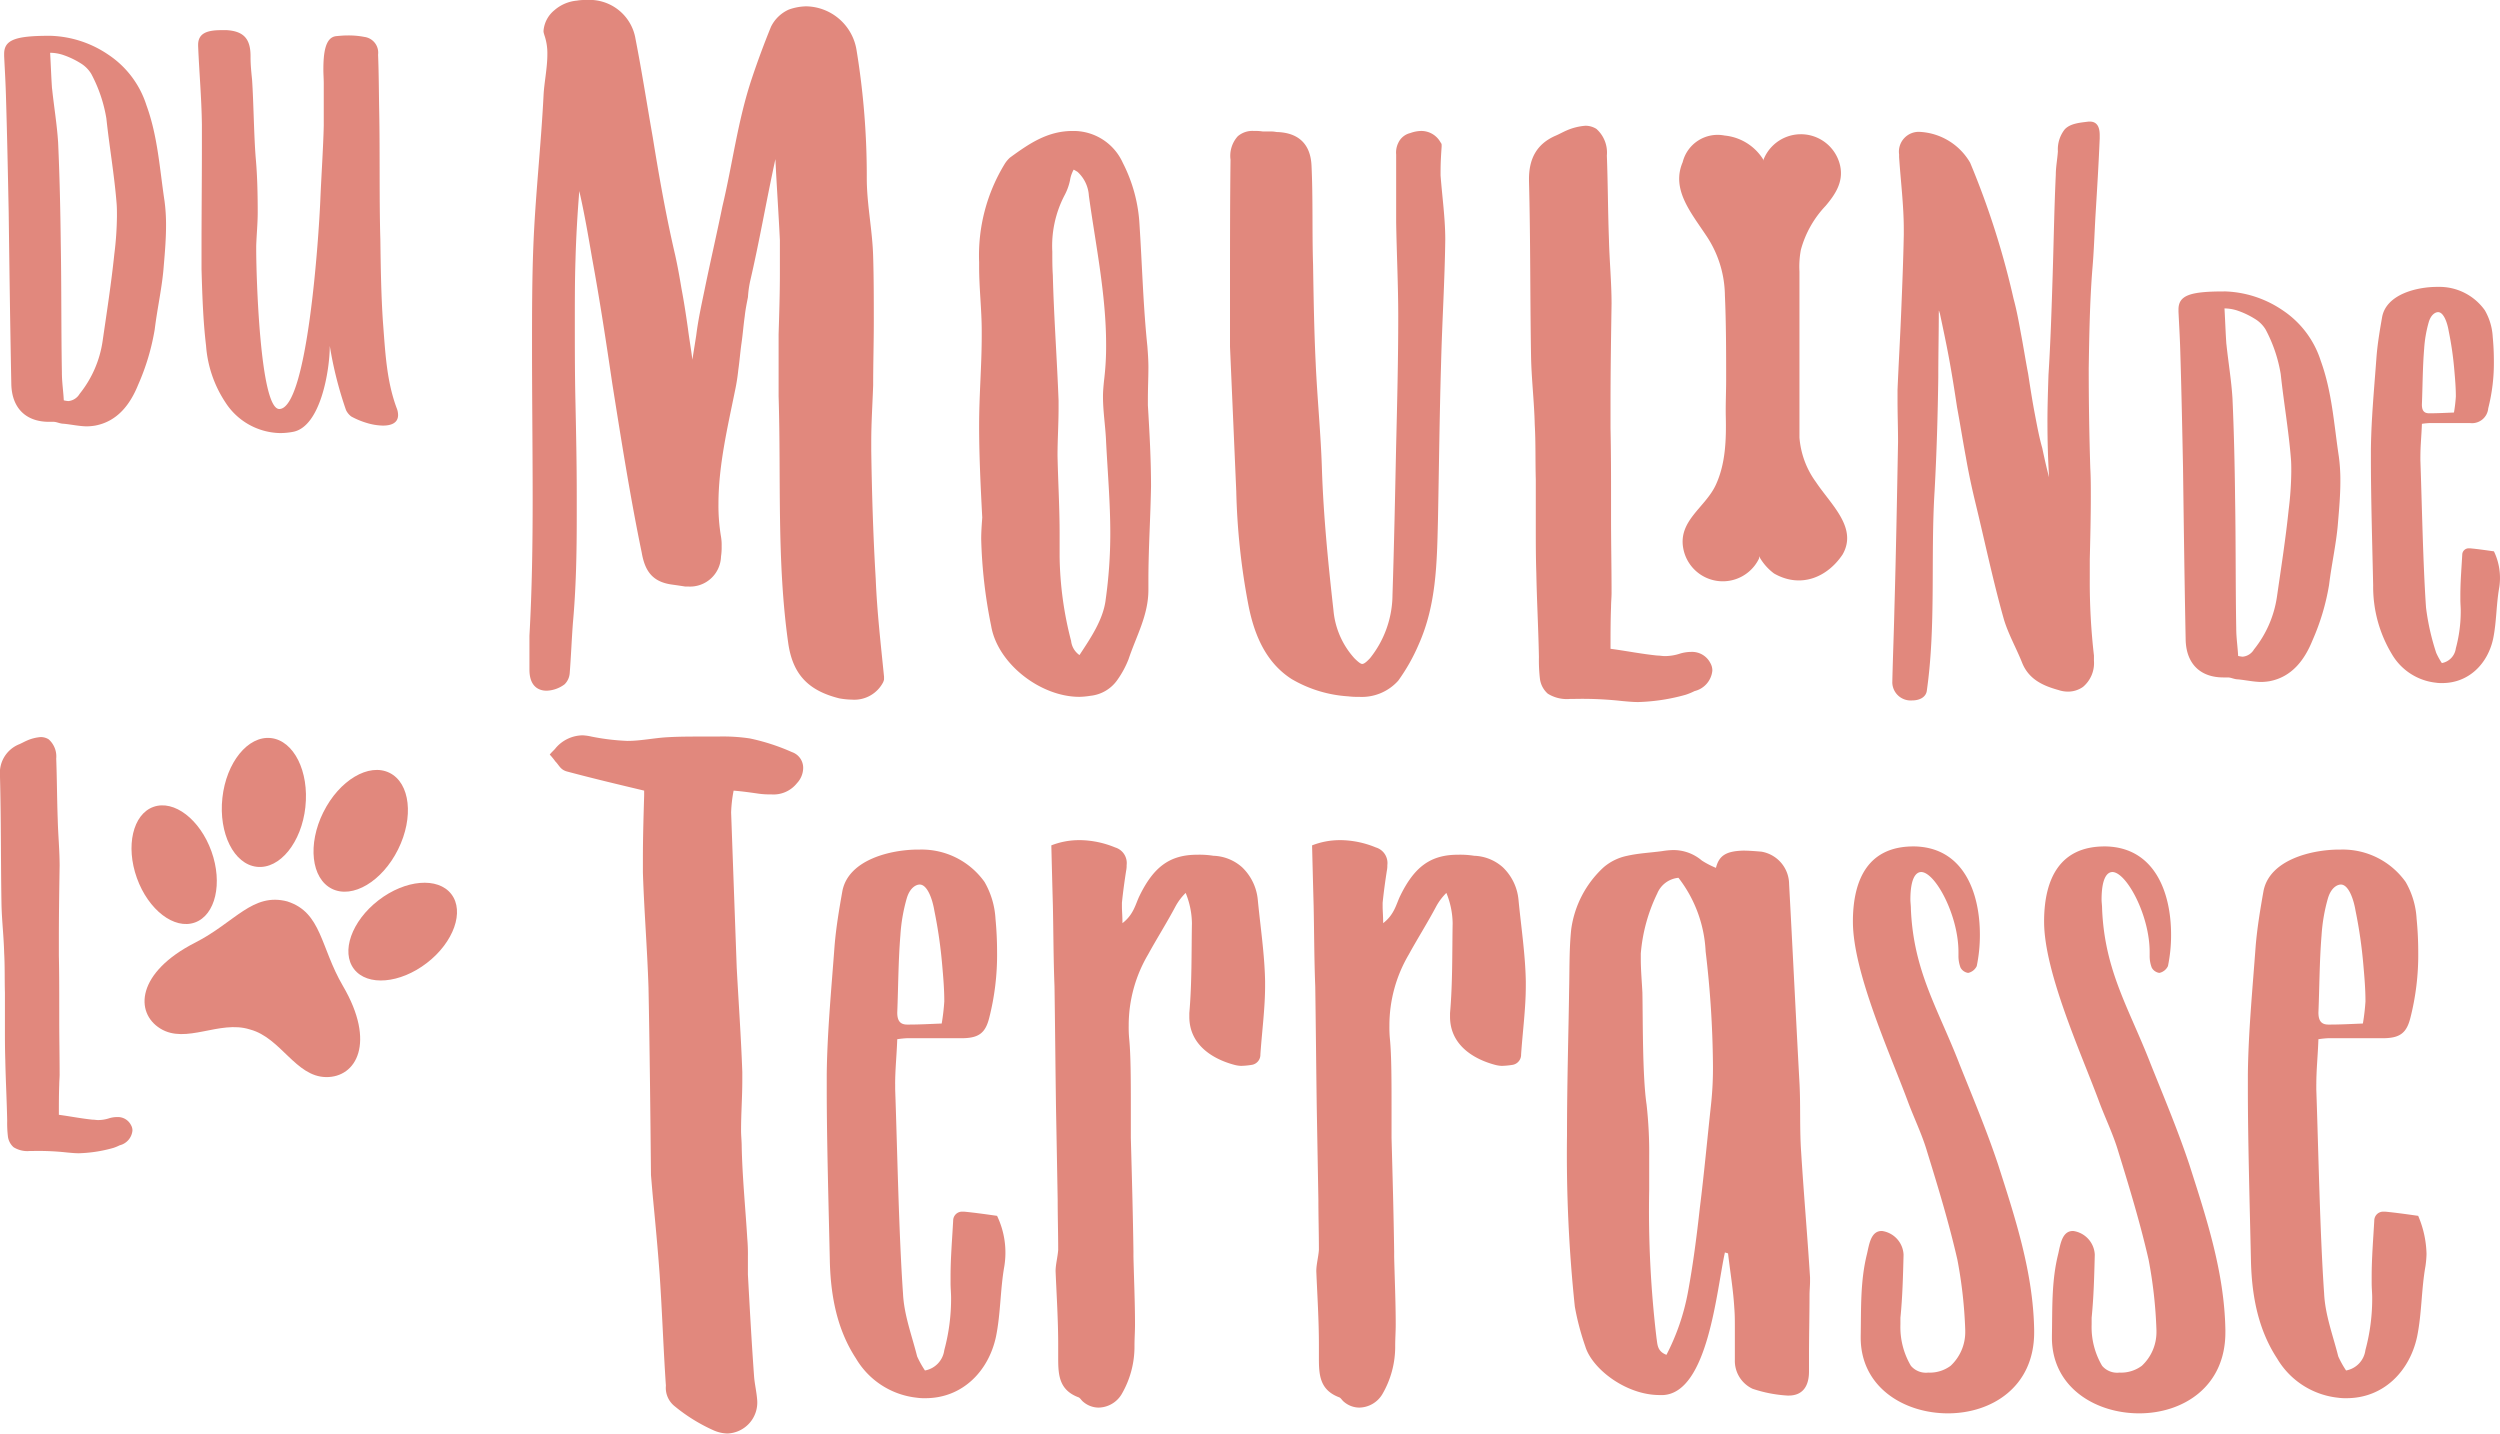 <svg id="Groupe_45" data-name="Groupe 45" xmlns="http://www.w3.org/2000/svg" width="310.343" height="177.954" viewBox="0 0 310.343 177.954">
  <g id="Groupe_3" data-name="Groupe 3">
    <path id="Tracé_1" data-name="Tracé 1" d="M6.2,3.781a13.455,13.455,0,0,1,7.167,2.342A11.829,11.829,0,0,1,18.1,12.4c1.406,3.84,1.639,7.868,2.248,11.9a22.066,22.066,0,0,1,.187,3.045c0,1.639-.14,3.326-.281,4.964-.187,2.624-.8,5.246-1.124,7.916a28.549,28.549,0,0,1-2.061,6.886c-.984,2.435-2.576,4.543-5.34,5.059a7.122,7.122,0,0,1-.983.093c-.938,0-1.967-.234-2.952-.327-.421,0-.843-.235-1.218-.235H6.012c-2.9,0-4.637-1.732-4.685-4.73-.14-7.121-.234-14.24-.327-21.36C.907,20.925.813,16.288.673,11.65.626,9.73.532,8.232.438,6.31V6.029C.438,4.3,1.8,3.781,6.012,3.781Zm.188,6.558c.234,2.248.609,4.449.75,6.7.187,4.17.281,8.338.328,12.507.093,5.387.047,10.726.14,16.067,0,1.171.187,2.342.234,3.419a3.461,3.461,0,0,0,.563.094,1.815,1.815,0,0,0,1.4-.891,13.576,13.576,0,0,0,2.858-6.557c.515-3.56,1.077-7.168,1.451-10.773a40.948,40.948,0,0,0,.328-4.73c0-.563,0-1.125-.047-1.641-.281-3.513-.89-6.979-1.265-10.493a17.965,17.965,0,0,0-1.873-5.527A3.907,3.907,0,0,0,9.947,7.2a10.313,10.313,0,0,0-2.3-1.078,5.3,5.3,0,0,0-1.5-.234c.093,1.732.14,3.092.234,4.449" transform="translate(0.077 0.663)" fill="#e1887d"/>
    <path id="Tracé_2" data-name="Tracé 2" d="M36.523,15.082V9.789c0-.562-.047-1.125-.047-1.685,0-2.108.234-3.983,1.545-4.17.469-.047.984-.093,1.5-.093a10.182,10.182,0,0,1,2.06.187,1.97,1.97,0,0,1,1.686,2.2c.094,2.342.094,4.683.14,7.073.094,4.637,0,11.2.141,15.832.047,3.466.094,6.933.328,10.353.281,3.56.422,7.165,1.686,10.585a2.325,2.325,0,0,1,.188.89c0,.984-.844,1.313-1.875,1.313a7.275,7.275,0,0,1-2.014-.329,9.675,9.675,0,0,1-1.92-.8,2.144,2.144,0,0,1-.656-.8,47.177,47.177,0,0,1-2.013-7.963c0,2.951-1.125,10.119-4.637,10.681a8.71,8.71,0,0,1-1.547.14A8.262,8.262,0,0,1,24.3,49.369a14.661,14.661,0,0,1-2.389-7.027c-.374-3.138-.468-6.323-.562-9.461v-2.9c0-3.888.047-8.291.047-12.178V14.894c-.047-3.372-.328-6.37-.468-9.743v-.14c0-1.453,1.124-1.827,2.9-1.827h.656c2.107.141,2.951,1.078,2.951,3.232V6.6c0,.89.094,1.779.187,2.717.187,2.622.234,7.212.469,9.883.187,2.108.234,4.5.234,6.6,0,1.357-.141,2.764-.187,4.169V30.4c0,3.279.468,19.768,2.857,19.815,3.513,0,4.917-21.453,5.105-26,.094-2.388.375-6.745.422-9.133" transform="translate(3.667 0.558)" fill="#e1887d"/>
    <path id="Tracé_3" data-name="Tracé 3" d="M83.289,35.057a12.8,12.8,0,0,0-.239,1.825c-.157.793-.317,1.585-.4,2.379-.159,1.111-.239,2.221-.4,3.332s-.239,2.221-.4,3.331a24.478,24.478,0,0,1-.4,2.539c-.952,4.68-2.063,9.36-2.063,14.118a23.12,23.12,0,0,0,.317,4.045,6.041,6.041,0,0,1,.079,1.189,7.308,7.308,0,0,1-.079,1.269,3.844,3.844,0,0,1-4.045,3.728h-.4c-.477-.079-1.032-.159-1.588-.237-2.459-.318-3.409-1.665-3.807-3.966-1.428-6.9-2.537-13.959-3.648-20.939C65.442,42.433,64.65,37.2,63.7,32.044c-.476-2.777-.952-5.553-1.587-8.328-.237,2.935-.4,5.789-.476,8.644-.079,2.46-.079,5-.079,7.457,0,3.409,0,6.741.079,10.152.08,3.808.159,7.614.159,11.5v2.7c0,4.441-.079,8.8-.476,13.166-.159,2.141-.237,4.2-.4,6.266a2.162,2.162,0,0,1-.635,1.348,3.937,3.937,0,0,1-2.221.793c-1.111,0-2.141-.635-2.141-2.618v-4.2c.317-5.632.4-11.342.4-16.974,0-6.265-.079-12.532-.079-18.8,0-4.124,0-8.328.159-12.453.237-6.265.952-12.532,1.269-18.8.079-1.665.475-3.409.475-5.156a6.819,6.819,0,0,0-.317-2.22,5.062,5.062,0,0,1-.157-.556V3.807a3.678,3.678,0,0,1,1.348-2.537A4.911,4.911,0,0,1,61.794.079,6.048,6.048,0,0,1,62.985,0a5.78,5.78,0,0,1,6.107,4.838c.793,4.045,1.428,8.169,2.141,12.214.794,4.917,1.666,9.836,2.777,14.594.317,1.428.555,2.776.792,4.2.317,1.666.556,3.252.793,4.917.159,1.269.4,2.618.556,3.887.159-1.031.317-1.983.476-3.013.237-1.9.635-3.728,1.031-5.631.713-3.49,1.507-6.9,2.221-10.391,1.269-5.314,1.9-10.628,3.648-15.863q1.072-3.214,2.38-6.425a4.5,4.5,0,0,1,2.221-2.141,6.78,6.78,0,0,1,2.141-.4,6.445,6.445,0,0,1,6.266,5.472A96.6,96.6,0,0,1,97.8,22.129c0,3.253.713,6.5.792,9.757.08,2.616.08,5.313.08,8.01,0,2.617-.08,5.314-.08,7.932-.079,2.3-.237,4.68-.237,6.98v1.111c.079,5.313.237,10.629.555,15.942.159,4.046.635,8.17,1.032,12.137v.316c0,.159-.08.237-.08.318a4.029,4.029,0,0,1-3.887,2.22,9.721,9.721,0,0,1-1.587-.159c-3.807-.952-5.79-2.936-6.345-6.9-1.428-10.152-.872-20.383-1.189-30.615V41.482c.079-2.537.159-5.077.159-7.614V29.823c-.159-3.332-.4-6.741-.556-10.073-1.111,5.076-1.983,10.232-3.172,15.307" transform="translate(9.8)" fill="#e1887d"/>
    <path id="Tracé_4" data-name="Tracé 4" d="M103.422,50.352c0-3.7.323-7.395.323-11.092v-.584c0-2.66-.323-5.318-.323-7.978v-.584A21.762,21.762,0,0,1,106.6,17.92a3.742,3.742,0,0,1,.649-.778c2.4-1.751,4.67-3.308,7.784-3.308h.194a6.708,6.708,0,0,1,6.032,3.957,19,19,0,0,1,2.075,7.718c.324,4.995.455,10.054.973,15.049.065.844.129,1.751.129,2.595,0,1.3-.065,2.594-.065,3.891v.843c.2,3.373.39,6.681.39,10.054-.065,3.891-.326,7.784-.326,11.675v1.168c0,3.179-1.491,5.708-2.464,8.626a11.873,11.873,0,0,1-1.361,2.53,4.663,4.663,0,0,1-3.374,2.011,9.711,9.711,0,0,1-1.362.129c-4.864,0-10.183-4.151-10.961-8.821a60.865,60.865,0,0,1-1.233-10.768c0-.907.065-1.751.13-2.66-.2-3.827-.389-7.653-.389-11.48m15.7,21.729a58.875,58.875,0,0,0,.584-8.3c0-3.763-.324-7.525-.519-11.287-.065-1.882-.389-3.762-.389-5.707,0-.65.065-1.3.129-1.947a34.429,34.429,0,0,0,.26-4.474c0-6.228-1.3-12.389-2.14-18.487a4.358,4.358,0,0,0-1.427-2.984c-.13-.066-.324-.2-.455-.26a2.131,2.131,0,0,0-.194.39,3.673,3.673,0,0,0-.26.907,7.01,7.01,0,0,1-.713,1.946,13.572,13.572,0,0,0-1.491,6.94c0,.973,0,1.946.065,2.919.129,5.189.518,10.377.713,15.567v.972c0,1.946-.13,3.892-.13,5.839.066,3.244.26,6.485.26,9.729V66.7a43.6,43.6,0,0,0,1.427,10.443,2.458,2.458,0,0,0,1.038,1.751c1.362-2.077,2.919-4.346,3.244-6.811" transform="translate(18.124 2.424)" fill="#e1887d"/>
    <path id="Tracé_5" data-name="Tracé 5" d="M156.061,18.7v.649c.2,2.66.584,5.319.584,7.979-.066,5.124-.389,10.183-.519,15.307-.194,6.486-.26,13.037-.389,19.524-.129,5.318-.194,10.507-2.4,15.436a23.3,23.3,0,0,1-2.53,4.476,6.066,6.066,0,0,1-4.864,2.011,9.62,9.62,0,0,1-1.362-.065,15.807,15.807,0,0,1-7-2.14C134.332,79.8,132.9,76.3,132.19,72.6A85.056,85.056,0,0,1,130.7,58.588c-.26-6.031-.518-12-.778-17.966v-7.33c0-5.318,0-10.572.065-15.892a3.621,3.621,0,0,1,.909-2.918,2.792,2.792,0,0,1,2.011-.649,5.952,5.952,0,0,1,1.1.065h.844a3.646,3.646,0,0,1,.843.066c2.66.063,4.216,1.427,4.346,4.151.194,4.085.065,8.237.194,12.324.065,4.086.13,8.173.324,12.194.2,4.475.649,8.886.779,13.3.194,5.773.778,11.611,1.427,17.383a10.194,10.194,0,0,0,2.595,5.968c.194.194.712.713.972.713.324,0,.779-.519.973-.713a12.73,12.73,0,0,0,2.789-7.848c.2-6.162.324-12.389.455-18.616.129-5.319.259-10.638.259-15.956,0-3.891-.194-7.784-.259-11.675V16.753a2.688,2.688,0,0,1,.259-1.428,2.2,2.2,0,0,1,1.493-1.232,4.2,4.2,0,0,1,1.3-.26,2.727,2.727,0,0,1,2.464,1.427.493.493,0,0,1,.129.26v.26c-.065.973-.129,1.946-.129,2.918" transform="translate(22.767 2.424)" fill="#e1887d"/>
    <path id="Tracé_6" data-name="Tracé 6" d="M177.454,79.052c.324,0,.584.066.908.066a6.091,6.091,0,0,0,1.945-.326,4.96,4.96,0,0,1,1.362-.194,2.539,2.539,0,0,1,2.335,1.362,1.827,1.827,0,0,1,.26.973,2.9,2.9,0,0,1-2.206,2.529,7.888,7.888,0,0,1-1.1.455,24.2,24.2,0,0,1-5.9.907c-.649,0-1.3-.065-2.011-.129a44.885,44.885,0,0,0-5.9-.26h-.519a4.467,4.467,0,0,1-2.789-.649,2.961,2.961,0,0,1-.973-1.816,19.688,19.688,0,0,1-.129-2.724c-.065-3.5-.26-7.006-.324-10.443-.065-1.946-.065-3.891-.065-5.839V57.194c-.066-2.269,0-4.541-.13-6.812-.065-2.789-.389-5.512-.454-8.236-.13-7.33-.066-14.66-.26-21.989V19.9c0-2.466.908-4.345,3.308-5.384.454-.194.907-.454,1.362-.649a7.259,7.259,0,0,1,2.335-.584,2.548,2.548,0,0,1,1.361.39,3.927,3.927,0,0,1,1.3,3.308c.13,3.436.13,6.94.26,10.442.065,2.66.324,5.319.324,7.978-.065,4.217-.129,8.369-.129,12.52v2.918c.065,2.984.065,5.9.065,8.887v2.269c0,3.113.065,6.163.065,9.275,0,.584-.065,1.168-.065,1.751-.065,1.751-.065,3.439-.065,5.19,1.945.26,3.891.649,5.837.843" transform="translate(28.301 2.327)" fill="#e1887d"/>
    <path id="Tracé_7" data-name="Tracé 7" d="M219.137,50.2c0-1.945.065-3.892.129-5.9.26-4.086.389-8.237.52-12.388s.194-8.3.389-12.454c0-.973.194-1.946.26-2.919a4.023,4.023,0,0,1,.843-2.724c.715-.778,2.011-.844,2.984-.973h.131c.973,0,1.233.779,1.233,1.688v.389c-.13,3.178-.326,6.356-.521,9.535-.129,2.2-.194,4.474-.389,6.68-.323,4.086-.389,8.237-.454,12.325,0,4.151.065,8.3.194,12.388.066,1.167.066,2.335.066,3.5,0,2.595-.066,5.189-.129,7.848v2.4a79.736,79.736,0,0,0,.518,9.534v.649a3.854,3.854,0,0,1-1.362,3.244,3.231,3.231,0,0,1-1.882.584,3.683,3.683,0,0,1-1.167-.2c-1.882-.519-3.633-1.3-4.475-3.308-.713-1.816-1.686-3.5-2.271-5.384-1.362-4.8-2.4-9.794-3.568-14.594-.454-1.88-.843-3.7-1.167-5.578-.389-2.075-.713-4.151-1.1-6.228-.324-2.14-.649-4.214-1.038-6.291-.326-1.751-.715-3.567-1.1-5.383-.065-.13-.065-.26-.129-.326,0,2.725-.065,5.514-.065,8.3-.065,4.67-.2,9.34-.454,14.01-.519,8.3.194,16.67-.974,24.907-.129.779-.907,1.168-1.816,1.168a2.282,2.282,0,0,1-2.464-2.206c.065-3.047.194-6.1.26-9.08.2-6.94.324-13.881.454-20.822,0-1.686-.065-3.438-.065-5.123v-1.3c.13-3.178.324-6.422.454-9.664.13-3.179.26-6.42.324-9.6v-.649c0-3.049-.389-6.033-.583-9.016v-.323a2.461,2.461,0,0,1,2.658-2.79,7.683,7.683,0,0,1,6.163,3.827,102.271,102.271,0,0,1,5.384,16.865c.389,1.427.648,2.855.907,4.28.324,1.688.584,3.374.908,5.059.26,1.688.518,3.373.843,5.061.26,1.361.519,2.789.908,4.151.259,1.232.518,2.4.844,3.631q-.2-3.406-.2-6.811" transform="translate(35.026 2.25)" fill="#e1887d"/>
    <path id="Tracé_8" data-name="Tracé 8" d="M235.87,30.781a13.459,13.459,0,0,1,7.167,2.342,11.828,11.828,0,0,1,4.731,6.277c1.4,3.84,1.638,7.868,2.248,11.9a22.245,22.245,0,0,1,.187,3.045c0,1.639-.14,3.326-.281,4.964-.187,2.624-.8,5.246-1.124,7.916a28.553,28.553,0,0,1-2.061,6.886c-.984,2.435-2.576,4.543-5.34,5.059a7.125,7.125,0,0,1-.984.093c-.937,0-1.967-.234-2.951-.327-.421,0-.843-.235-1.217-.235h-.562c-2.9,0-4.637-1.732-4.685-4.73-.141-7.121-.234-14.24-.328-21.36-.093-4.683-.187-9.321-.327-13.958-.047-1.92-.141-3.419-.235-5.34v-.281c0-1.733,1.359-2.248,5.574-2.248Zm.188,6.558c.234,2.248.609,4.449.75,6.7.187,4.17.281,8.338.327,12.507.094,5.387.047,10.726.141,16.067,0,1.171.187,2.342.234,3.419a3.463,3.463,0,0,0,.563.094,1.817,1.817,0,0,0,1.4-.891,13.577,13.577,0,0,0,2.858-6.557c.514-3.56,1.077-7.168,1.451-10.773a40.927,40.927,0,0,0,.327-4.73c0-.563,0-1.125-.046-1.641-.281-3.513-.89-6.979-1.265-10.493a17.962,17.962,0,0,0-1.873-5.527,3.91,3.91,0,0,0-1.313-1.31,10.279,10.279,0,0,0-2.294-1.078,5.3,5.3,0,0,0-1.5-.234c.093,1.732.14,3.092.234,4.449" transform="translate(40.324 5.394)" fill="#e1887d"/>
    <path id="Tracé_9" data-name="Tracé 9" d="M256.573,51.334V51.8c.187,5.339.328,12.975.7,18.314a29.506,29.506,0,0,0,1.265,5.622,8.722,8.722,0,0,0,.7,1.265,2.133,2.133,0,0,0,1.735-1.827,17.65,17.65,0,0,0,.609-4.683c0-.423-.047-.891-.047-1.313v-.609c0-1.686.141-3.325.234-5.011a.8.8,0,0,1,.844-.8h.14c.984.094,1.967.235,2.951.375a7.62,7.62,0,0,1,.656,4.5c-.375,2.108-.328,4.263-.75,6.324-.655,3.092-3,5.527-6.324,5.527a4.522,4.522,0,0,1-.8-.047,7.221,7.221,0,0,1-5.433-3.513,16.172,16.172,0,0,1-2.342-8.572c-.094-4.449-.281-10.773-.281-15.551V50.444c.047-3.841.422-7.681.7-11.523.14-1.685.421-3.326.7-4.917.562-2.811,4.357-3.7,6.792-3.7h.14a6.918,6.918,0,0,1,5.808,2.9,7.4,7.4,0,0,1,.984,3.326q.141,1.475.141,2.951a22.872,22.872,0,0,1-.7,5.9,2.02,2.02,0,0,1-2.248,1.828H257.7a8.942,8.942,0,0,0-.938.094c-.046,1.4-.187,2.717-.187,4.028m4.4-7.447c0-1.077-.094-2.154-.188-3.232a41.622,41.622,0,0,0-.7-4.871c-.187-1.125-.655-2.342-1.312-2.342-.327,0-.89.282-1.171,1.265a15.526,15.526,0,0,0-.563,3.28c-.187,2.3-.187,4.59-.281,6.932,0,.7.234,1.078.891,1.078h.14c.891,0,1.781-.047,2.951-.094a19.016,19.016,0,0,0,.235-2.014" transform="translate(43.887 5.31)" fill="#e1887d"/>
    <path id="Tracé_10" data-name="Tracé 10" d="M11.522,125.351c.234,0,.422.047.656.047a4.435,4.435,0,0,0,1.406-.234,3.552,3.552,0,0,1,.984-.14,1.831,1.831,0,0,1,1.685.984,1.315,1.315,0,0,1,.188.7,2.091,2.091,0,0,1-1.592,1.826,5.506,5.506,0,0,1-.8.328,17.4,17.4,0,0,1-4.263.657c-.468,0-.935-.047-1.451-.094a32.542,32.542,0,0,0-4.263-.187H3.7a3.229,3.229,0,0,1-2.014-.469,2.137,2.137,0,0,1-.7-1.312,14.127,14.127,0,0,1-.094-1.967c-.047-2.529-.188-5.059-.235-7.542-.046-1.406-.046-2.81-.046-4.216v-4.17c-.047-1.638,0-3.278-.094-4.917C.468,102.634.234,100.666.187,98.7.093,93.406.14,88.113,0,82.822v-.189a3.818,3.818,0,0,1,2.388-3.887c.328-.141.656-.329.984-.469a5.234,5.234,0,0,1,1.686-.422,1.847,1.847,0,0,1,.984.281,2.839,2.839,0,0,1,.937,2.389c.094,2.483.094,5.012.187,7.54.047,1.922.235,3.842.235,5.762-.047,3.045-.094,6.042-.094,9.04v2.108c.047,2.154.047,4.263.047,6.417v1.641c0,2.248.047,4.449.047,6.7,0,.421-.047.843-.047,1.265-.047,1.265-.047,2.482-.047,3.747,1.406.188,2.81.469,4.216.609" transform="translate(0 13.643)" fill="#e1887d"/>
    <path id="Tracé_11" data-name="Tracé 11" d="M60.149,82.143c-.771-.232-.925-.771-1.388-1.234a8.287,8.287,0,0,0-.693-.847c.23-.309.539-.541.771-.849a4.476,4.476,0,0,1,3.315-1.543,6.138,6.138,0,0,1,1.08.154,28.32,28.32,0,0,0,4.472.539c1.7,0,3.393-.384,5.09-.462,1.387-.078,2.776-.078,4.24-.078h1.929a22.428,22.428,0,0,1,3.932.232,25.909,25.909,0,0,1,5.243,1.7,2.062,2.062,0,0,1,1.389,1.927,2.8,2.8,0,0,1-.772,1.927A3.713,3.713,0,0,1,85.518,85a9.134,9.134,0,0,1-1.464-.079c-1.08-.154-2.159-.307-3.161-.384a17.057,17.057,0,0,0-.309,2.7c.232,6.478.463,12.877.695,19.277.231,4.318.539,8.637.693,12.955v1c0,2.083-.154,4.164-.154,6.246,0,.695.078,1.31.078,1.927.076,3.856.462,7.634.693,11.49a22.275,22.275,0,0,1,.078,2.235V144.6c.232,4.241.463,8.482.771,12.723.078.926.309,1.851.386,2.931a3.849,3.849,0,0,1-3.7,4.086,4.517,4.517,0,0,1-1.7-.385,21.238,21.238,0,0,1-4.857-3.007,2.908,2.908,0,0,1-1.08-2.544c-.308-4.549-.463-9.176-.771-13.726-.232-3.239-.539-6.478-.849-9.717-.076-.847-.154-1.772-.232-2.7-.076-7.788-.154-15.5-.308-23.287-.154-4.781-.539-9.484-.695-14.266V92.939c0-2.622.078-5.168.155-7.788v-.617c-3.239-.771-6.478-1.542-9.639-2.39" transform="translate(10.176 13.611)" fill="#e1887d"/>
    <path id="Tracé_12" data-name="Tracé 12" d="M95.822,118.856v.649c.26,7.395.454,17.967.973,25.362.129,2.66,1.1,5.189,1.751,7.784a11.815,11.815,0,0,0,.973,1.752,2.952,2.952,0,0,0,2.4-2.53,24.375,24.375,0,0,0,.843-6.486c0-.583-.065-1.233-.065-1.816v-.844c0-2.335.2-4.606.324-6.94a1.106,1.106,0,0,1,1.168-1.1h.194c1.362.13,2.724.326,4.086.519a10.57,10.57,0,0,1,.908,6.226c-.519,2.919-.455,5.9-1.038,8.757-.908,4.28-4.151,7.653-8.757,7.653a6.425,6.425,0,0,1-1.1-.063,10.007,10.007,0,0,1-7.525-4.865c-2.334-3.567-3.113-7.654-3.242-11.87-.129-6.162-.389-14.918-.389-21.535v-1.879c.065-5.32.584-10.638.973-15.957.194-2.335.583-4.606.973-6.81.778-3.891,6.031-5.124,9.4-5.124h.2a9.582,9.582,0,0,1,8.043,4.022,10.3,10.3,0,0,1,1.362,4.6q.194,2.043.194,4.088a31.624,31.624,0,0,1-.973,8.173c-.454,1.816-1.232,2.463-3.113,2.529H97.378a12.4,12.4,0,0,0-1.3.129c-.065,1.946-.26,3.762-.26,5.578m6.1-10.313c0-1.493-.129-2.983-.26-4.475a58.237,58.237,0,0,0-.973-6.746c-.26-1.556-.907-3.244-1.816-3.244-.454,0-1.233.389-1.622,1.752a21.453,21.453,0,0,0-.778,4.54c-.26,3.179-.26,6.357-.389,9.6,0,.972.324,1.491,1.232,1.491h.2c1.232,0,2.464-.065,4.086-.13a26.517,26.517,0,0,0,.324-2.789" transform="translate(15.303 15.725)" fill="#e1887d"/>
    <path id="Tracé_13" data-name="Tracé 13" d="M114.493,88.74a11.734,11.734,0,0,1,4.475.908,2.018,2.018,0,0,1,1.427,2.2,2.926,2.926,0,0,1-.065.715c-.2,1.3-.389,2.66-.519,3.956v.455c0,.584.066,1.167.066,2.074,1.427-1.1,1.621-2.4,2.14-3.436,1.751-3.568,3.762-5.059,7.135-5.059a10.851,10.851,0,0,1,2.011.129,5.618,5.618,0,0,1,3.567,1.427,6.4,6.4,0,0,1,1.946,4.022c.324,3.373.844,6.746.908,10.119v.583c0,2.79-.389,5.644-.584,8.5a1.272,1.272,0,0,1-1.038,1.3,9.526,9.526,0,0,1-1.362.13,3.729,3.729,0,0,1-.843-.13c-2.66-.712-5.579-2.463-5.579-5.967v-.454c.324-3.7.26-7.459.324-11.158a10.288,10.288,0,0,0-.778-3.761,7.2,7.2,0,0,0-1.233,1.621c-1.1,2.077-2.335,4.022-3.438,6.033a17.312,17.312,0,0,0-2.4,8.823,15.272,15.272,0,0,0,.065,1.685c.2,2.011.2,5.448.2,8.432v3.827c.129,4.735.26,9.405.324,14.076v.648c.065,2.79.194,5.644.194,8.432,0,.91-.065,1.751-.065,2.661a11.7,11.7,0,0,1-1.622,6.032,3.4,3.4,0,0,1-2.853,1.621,2.959,2.959,0,0,1-1.882-.713c-.259-.2-.389-.518-.648-.584-2.336-.907-2.466-2.724-2.466-4.8v-1.751c0-2.984-.2-6.1-.324-9.081,0-.844.26-1.751.324-2.658,0-2.077-.065-4.152-.065-6.228-.065-3.633-.13-7.395-.2-11.026-.065-4.088-.129-11.352-.194-15.438-.13-3.307-.13-6.617-.2-9.99-.065-2.4-.129-4.864-.194-7.523a9.453,9.453,0,0,1,3.438-.65" transform="translate(19.461 15.551)" fill="#e1887d"/>
    <path id="Tracé_14" data-name="Tracé 14" d="M142.031,88.74a11.734,11.734,0,0,1,4.475.908,2.018,2.018,0,0,1,1.427,2.2,2.927,2.927,0,0,1-.065.715c-.2,1.3-.389,2.66-.519,3.956v.455c0,.584.066,1.167.066,2.074,1.427-1.1,1.621-2.4,2.14-3.436,1.751-3.568,3.762-5.059,7.135-5.059a10.851,10.851,0,0,1,2.011.129,5.618,5.618,0,0,1,3.567,1.427,6.4,6.4,0,0,1,1.946,4.022c.324,3.373.844,6.746.908,10.119v.583c0,2.79-.389,5.644-.584,8.5a1.272,1.272,0,0,1-1.038,1.3,9.525,9.525,0,0,1-1.362.13,3.73,3.73,0,0,1-.843-.13c-2.66-.712-5.579-2.463-5.579-5.967v-.454c.324-3.7.26-7.459.324-11.158a10.289,10.289,0,0,0-.778-3.761,7.2,7.2,0,0,0-1.233,1.621c-1.1,2.077-2.335,4.022-3.438,6.033a17.312,17.312,0,0,0-2.4,8.823,15.284,15.284,0,0,0,.065,1.685c.2,2.011.2,5.448.2,8.432v3.827c.129,4.735.26,9.405.324,14.076v.648c.065,2.79.194,5.644.194,8.432,0,.91-.065,1.751-.065,2.661a11.7,11.7,0,0,1-1.622,6.032,3.4,3.4,0,0,1-2.853,1.621,2.959,2.959,0,0,1-1.882-.713c-.259-.2-.389-.518-.648-.584-2.336-.907-2.466-2.724-2.466-4.8v-1.751c0-2.984-.2-6.1-.324-9.081,0-.844.26-1.751.324-2.658,0-2.077-.065-4.152-.065-6.228-.065-3.633-.13-7.395-.195-11.026-.065-4.088-.129-11.352-.194-15.438-.13-3.307-.13-6.617-.2-9.99-.065-2.4-.129-4.864-.194-7.523a9.453,9.453,0,0,1,3.438-.65" transform="translate(24.287 15.551)" fill="#e1887d"/>
    <path id="Tracé_15" data-name="Tracé 15" d="M177.459,157.442H177c-4.151,0-8.368-3.244-9.21-6.033a32.44,32.44,0,0,1-1.3-4.929,180.6,180.6,0,0,1-.973-21.275c0-6.617.2-13.1.26-17.9.065-2.531,0-5.125.26-7.654a12.811,12.811,0,0,1,4.022-7.719,6.483,6.483,0,0,1,2.918-1.427c1.427-.326,2.919-.389,4.346-.584a9.8,9.8,0,0,1,1.3-.13,5.434,5.434,0,0,1,3.633,1.3,10.737,10.737,0,0,0,1.751.907c.389-1.557,1.3-2.075,3.372-2.14.713,0,1.493.065,2.271.129a4.12,4.12,0,0,1,3.438,4.022c.389,7.135.908,17.772,1.3,24.908.131,2.789,0,5.642.2,8.431.324,5.189.778,10.377,1.1,15.5v.454c0,.584-.065,1.168-.065,1.752,0,2.463-.065,4.994-.065,7.458v2.011c0,1.816-.779,2.984-2.53,2.984H192.9a16.636,16.636,0,0,1-4.346-.843,3.823,3.823,0,0,1-2.2-3.568v-4.021c0-.844,0-1.622-.066-2.4-.129-2.271-.518-4.541-.778-6.811-.129-.065-.26-.065-.389-.13-1.038,4.67-2.075,17.384-7.654,17.709m-.778-62.2a20.89,20.89,0,0,0-2.011,7.393v.65c0,1.427.129,2.789.2,4.216.065,3.436,0,10.379.518,13.88a53.582,53.582,0,0,1,.324,6.487v4.085a134.371,134.371,0,0,0,.909,18.422c.129.778.065,1.622,1.233,2.075a27.947,27.947,0,0,0,2.658-7.719c.649-3.5,1.1-7.006,1.493-10.572.518-4.151.907-8.368,1.362-12.583a42.561,42.561,0,0,0,.259-5.253,125.983,125.983,0,0,0-.907-13.947,16.172,16.172,0,0,0-3.373-9.145,3.166,3.166,0,0,0-2.66,2.011" transform="translate(29.006 15.735)" fill="#e1887d"/>
    <path id="Tracé_16" data-name="Tracé 16" d="M208.878,116.256c1.686,4.217,3.437,8.368,4.865,12.649,2.14,6.68,4.346,13.361,4.475,20.5v.324c0,6.809-5.319,10.053-10.7,10.053-5.45,0-10.833-3.244-10.833-9.405v-.194c.065-3.439-.065-6.811.779-10.183.26-1.1.455-2.855,1.816-2.855h.065a3.118,3.118,0,0,1,2.66,2.919v.066c-.065,2.595-.129,5.189-.389,7.784v.841a9.447,9.447,0,0,0,1.3,5.125,2.45,2.45,0,0,0,2.142.844,4.339,4.339,0,0,0,2.789-.844,5.708,5.708,0,0,0,1.816-4.151v-.26a56.528,56.528,0,0,0-.974-8.756c-1.037-4.542-2.4-9.016-3.762-13.427-.648-2.206-1.686-4.281-2.464-6.422-2.2-5.9-6.745-15.893-6.745-22.118v-.26c.066-5.059,1.945-9.081,7.523-9.081h.132c6.03.13,8.107,5.644,8.107,10.963a18.919,18.919,0,0,1-.389,3.891,1.546,1.546,0,0,1-1.037.843h-.066a1.283,1.283,0,0,1-.908-.649,4.01,4.01,0,0,1-.259-1.491v-.454c0-4.54-2.855-9.86-4.607-9.925-.778,0-1.361.974-1.361,3.438,0,.326.063.715.063,1.168.324,7.653,3.308,12.259,5.968,19.069" transform="translate(34.297 15.667)" fill="#e1887d"/>
    <path id="Tracé_17" data-name="Tracé 17" d="M229.077,116.256c1.688,4.217,3.439,8.368,4.865,12.649,2.14,6.68,4.346,13.361,4.475,20.5v.324c0,6.809-5.319,10.053-10.7,10.053-5.45,0-10.833-3.244-10.833-9.405v-.194c.065-3.439-.065-6.811.779-10.183.259-1.1.454-2.855,1.816-2.855h.066a3.119,3.119,0,0,1,2.658,2.919v.066c-.065,2.595-.129,5.189-.389,7.784v.841a9.438,9.438,0,0,0,1.3,5.125,2.447,2.447,0,0,0,2.14.844,4.332,4.332,0,0,0,2.789-.844,5.705,5.705,0,0,0,1.817-4.151v-.26a56.527,56.527,0,0,0-.973-8.756c-1.038-4.542-2.4-9.016-3.762-13.427-.649-2.206-1.688-4.281-2.466-6.422-2.2-5.9-6.746-15.893-6.746-22.118v-.26c.066-5.059,1.946-9.081,7.524-9.081h.132c6.03.13,8.107,5.644,8.107,10.963a18.829,18.829,0,0,1-.389,3.891,1.545,1.545,0,0,1-1.038.843h-.066a1.283,1.283,0,0,1-.907-.649,4.012,4.012,0,0,1-.26-1.491v-.454c0-4.54-2.853-9.86-4.606-9.925-.778,0-1.362.974-1.362,3.438,0,.326.066.715.066,1.168.323,7.653,3.307,12.259,5.967,19.069" transform="translate(37.836 15.667)" fill="#e1887d"/>
    <path id="Tracé_18" data-name="Tracé 18" d="M245.931,118.856v.649c.259,7.395.454,17.967.973,25.362.129,2.66,1.1,5.189,1.751,7.784a11.911,11.911,0,0,0,.972,1.752,2.951,2.951,0,0,0,2.4-2.53,24.423,24.423,0,0,0,.843-6.486c0-.583-.065-1.233-.065-1.816v-.844c0-2.335.194-4.606.323-6.94a1.108,1.108,0,0,1,1.169-1.1h.194c1.362.13,2.724.326,4.086.519a12.736,12.736,0,0,1,1.038,4.735,12.963,12.963,0,0,1-.129,1.491c-.52,2.919-.455,5.9-1.038,8.757-.91,4.28-4.151,7.653-8.757,7.653a6.44,6.44,0,0,1-1.1-.063,10,10,0,0,1-7.524-4.865c-2.334-3.567-3.113-7.654-3.242-11.87-.129-6.162-.389-14.918-.389-21.535v-1.879c.065-5.32.583-10.638.972-15.957.2-2.335.584-4.606.973-6.81.778-3.891,6.032-5.124,9.405-5.124h.194a9.582,9.582,0,0,1,8.043,4.022,10.273,10.273,0,0,1,1.362,4.6q.2,2.043.2,4.088a31.625,31.625,0,0,1-.973,8.173c-.455,1.816-1.233,2.463-3.113,2.529h-7.006a12.447,12.447,0,0,0-1.3.129c-.063,1.946-.259,3.762-.259,5.578m6.1-10.313c0-1.493-.129-2.983-.26-4.475a58.231,58.231,0,0,0-.973-6.746c-.26-1.556-.907-3.244-1.817-3.244-.453,0-1.232.389-1.622,1.752a21.532,21.532,0,0,0-.778,4.54c-.259,3.179-.259,6.357-.389,9.6,0,.972.326,1.491,1.233,1.491h.2c1.232,0,2.465-.065,4.086-.13a26.493,26.493,0,0,0,.324-2.789" transform="translate(41.608 15.725)" fill="#e1887d"/>
    <path id="Tracé_19" data-name="Tracé 19" d="M33.01,95.251c-4.33-1.145-6.5,2.586-11.454,5.11-7.265,3.7-7.54,8.678-4.333,10.665s7.331-1.078,11.1.106l.035.011.035.009c3.809,1.035,5.627,5.842,9.4,5.9s6.225-4.28,2.1-11.318c-2.808-4.8-2.623-9.11-6.887-10.482" transform="translate(2.675 16.654)" fill="#e1887d"/>
    <path id="Tracé_20" data-name="Tracé 20" d="M23.813,90.776c1.42,3.963.5,7.918-2.055,8.833s-5.777-1.556-7.2-5.519-.5-7.919,2.055-8.833,5.777,1.556,7.2,5.519" transform="translate(2.435 14.907)" fill="#e1887d"/>
    <path id="Tracé_21" data-name="Tracé 21" d="M40.539,95.418c-3.334,2.571-4.692,6.4-3.034,8.546s5.7,1.808,9.038-.764,4.692-6.4,3.034-8.548-5.7-1.806-9.038.765" transform="translate(6.448 16.34)" fill="#e1887d"/>
    <path id="Tracé_22" data-name="Tracé 22" d="M33.806,86.515c-.482,4.414-3.178,7.74-6.024,7.43S23.021,89.8,23.5,85.392s3.178-7.74,6.023-7.43,4.762,4.14,4.28,8.553" transform="translate(4.106 13.659)" fill="#e1887d"/>
    <path id="Tracé_23" data-name="Tracé 23" d="M34.335,86.576c-1.976,3.976-1.5,8.231,1.064,9.505s6.243-.917,8.218-4.894,1.5-8.231-1.064-9.5-6.243.917-8.218,4.893" transform="translate(5.803 14.251)" fill="#e1887d"/>
    <path id="Tracé_24" data-name="Tracé 24" d="M188.43,18.635A6.37,6.37,0,0,0,183,14.327a4.47,4.47,0,0,0-5.2,3.309c-1.419,3.309.945,6.145,2.836,8.982a13.561,13.561,0,0,1,2.406,7.526c.152,3.492.155,6.968.155,10.47,0,1.536-.076,3.074-.044,4.6.063,2.864-.02,5.867-1.254,8.51-1.289,2.763-4.64,4.4-4.033,7.817a4.991,4.991,0,0,0,9.42,1.279" transform="translate(31.082 2.498)" fill="#e1887d"/>
    <path id="Tracé_25" data-name="Tracé 25" d="M185.374,65.386a6.625,6.625,0,0,0,2.367,3.321c3.309,1.891,6.619.472,8.51-2.363,1.891-3.309-1.419-6.147-3.309-8.984a10.779,10.779,0,0,1-2.048-5.535v-20.6a11.354,11.354,0,0,1,.174-2.691,12.77,12.77,0,0,1,3.066-5.455c1.221-1.436,2.233-2.985,1.819-4.956a4.991,4.991,0,0,0-9.522-.787" transform="translate(32.485 2.485)" fill="#e1887d"/>
  </g>
</svg>
